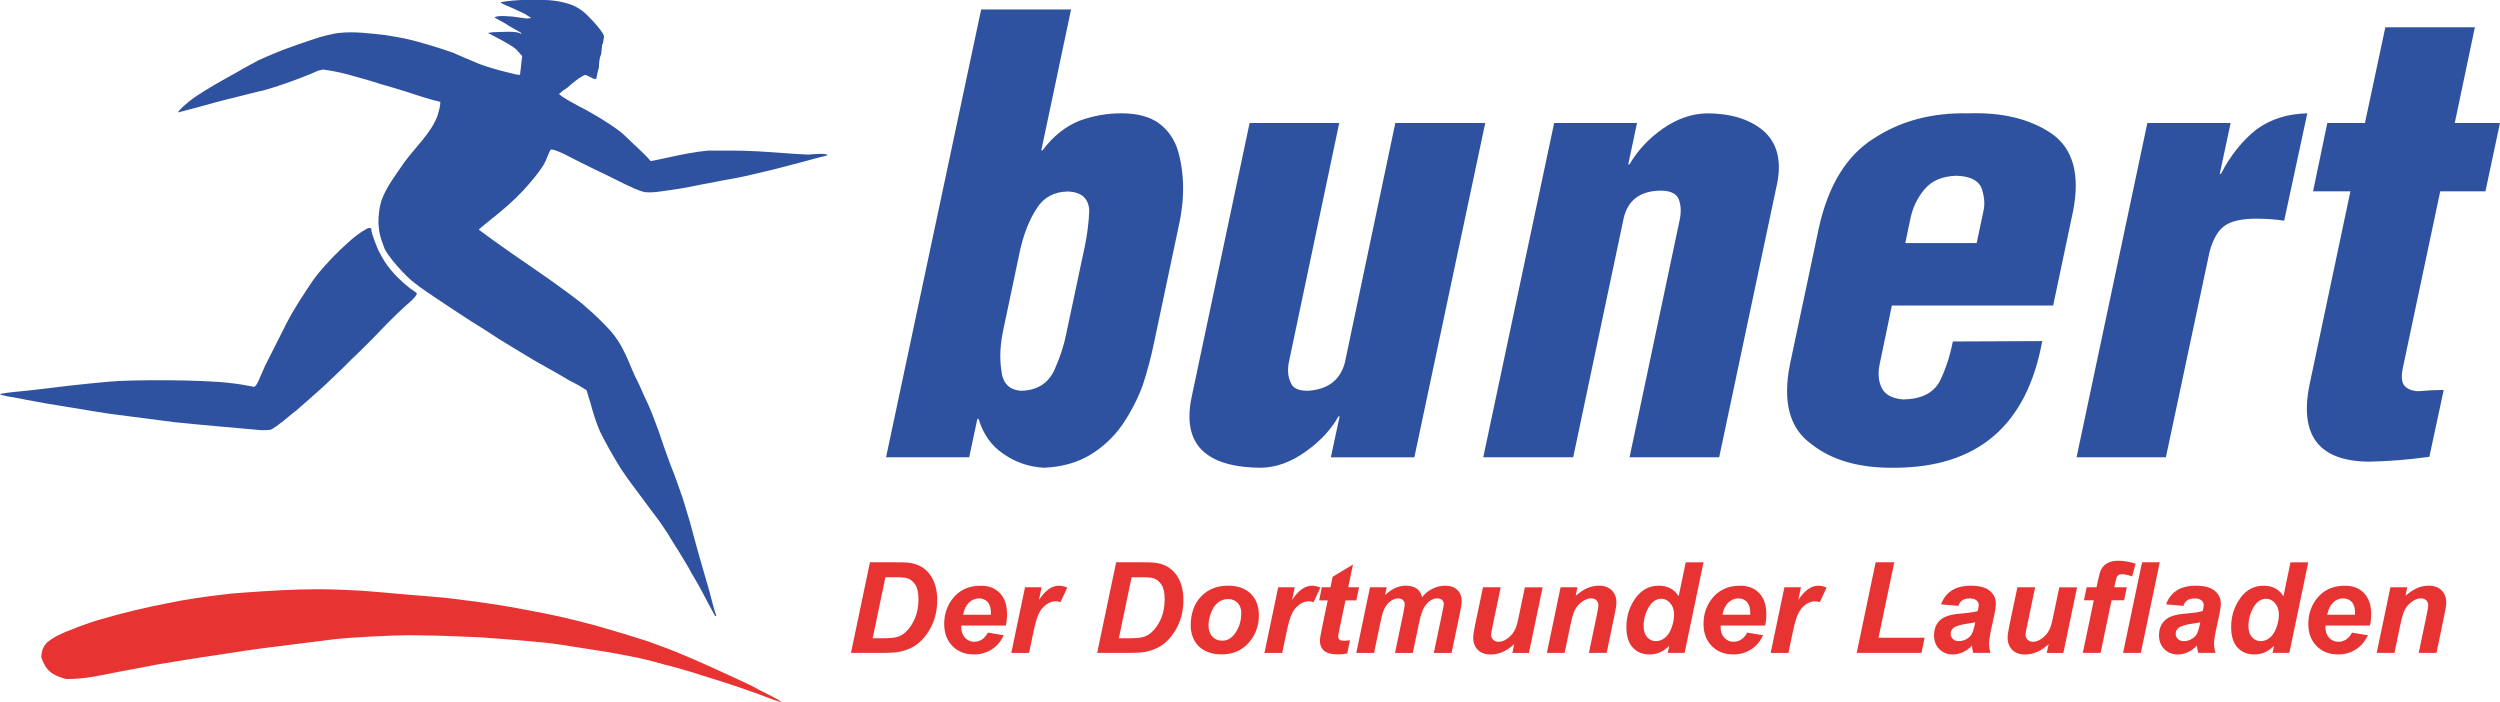 <?xml version="1.0" encoding="UTF-8"?><svg id="Ebene_1" xmlns="http://www.w3.org/2000/svg" viewBox="0 0 1105.81 310.44"><defs><style>.cls-1,.cls-2{fill:#e73331;}.cls-3{fill:#2f52a0;}.cls-3,.cls-2{fill-rule:evenodd;}</style></defs><path class="cls-2" d="M343.11,309.87c-2.37-.79-7.17-2.73-9.2-3.45-1.69-.47-3.07-1.06-4.75-1.65-3.58-1.28-8.88-2.97-13.44-4.41-3.09-.94-6.14-1.89-9.13-2.88-3.61-1.08-9.46-2.82-12.65-3.52-5.05-1.43-10.27-2.82-15.93-3.84-6.96-1.39-14.89-2.63-21.87-3.69-5.11-.85-10.96-1.73-15.74-2.25-9.32-.85-17.87-1.61-27.19-2.24-6.71-.31-13.56-.58-20.34-.8-3.92,0-7.89-.16-11.85-.16-7.63,0-25.77,.91-33.16,1.76-6.18,.78-20.83,2.63-25.31,3.2-8.64,.98-19.35,2.63-27.71,3.96-8.2,1.14-16.14,2.56-24.72,3.91-6.54,1.23-12.29,2.41-17.82,3.38-9.81,1.93-14.8,3.16-22.98,3.16-6.17-1.54-9.11-3.78-11.05-9.61,0-1.64,.46-4.11,1.76-5.61,.9-1.47,3.87-3.11,4.95-3.75,4.85-2.48,14.17-5.98,20.11-7.57,9.17-2.69,19.24-5.14,28.77-6.94,9.06-1.89,15.59-2.8,28.35-4.32,2.08-.16,4.16-.32,6.41-.48,10.92-.78,21.11-1.44,32.04-1.44,6.32,0,12.94,.33,19.22,.64,3.45,.24,15.95,1.32,20.5,1.76,5.2,.36,11.24,.93,17.14,1.44,2.68,.36,8.14,1,12.97,1.65,4.85,.63,9.65,1.45,14.42,2.19,3.42,.64,16.96,3.11,20.59,3.98,1.84,.29,14.55,3.44,17.21,4.19,8.21,2.35,15.2,4.4,23.94,7.23,5.93,2.16,10.72,3.86,16.91,6.55,2.51,1.03,4.89,2.12,8.33,3.63,5.45,2.37,14.06,6.44,20.02,9.18,2.4,1.34,4.94,2.65,7.69,4.01,1.07,.54,5.11,2.54,5.93,3.36-1.03,0-1.6-.44-2.4-.57h0Z"/><path class="cls-3" d="M316.36,272.63c-.95-1.9-2.04-3.79-3.04-5.61-.96-1.92-1.97-3.71-2.86-5.47-.56-1.16-3.46-6.29-4.71-8.24-1.11-2.39-4.23-7.16-5.57-9.51-1.67-2.75-3.17-4.84-4.65-7.53-1.45-2.04-2.9-4.48-4.49-6.57-1-1.28-4.64-6.11-6.57-8.81-3.42-4.57-6.62-8.72-9.77-13.46-3.42-5.48-6.53-11-9.29-16.5-1.89-4.42-3.11-8.47-4.32-12.97-.49-1.48-1.2-3.73-1.6-5.29-2.59-1.73-5.1-3.11-7.85-4.49-1.87-1.2-14.01-7.99-15.38-8.78-2.92-1.75-15.86-9.58-15.86-9.64-3.83-2.54-8.7-5.67-12.33-7.85-1.9-1.26-14.1-9.21-14.1-9.29-2-1.34-8.46-5.66-10.18-7.14-3.86-2.56-13.33-13.12-14.01-16.41-.09,0-1.46-3.95-1.65-4.97-.47-1.72-.59-3.52-.75-5.29,0-3.39,.34-6.88,1.28-9.93,2.19-6.29,6.63-11.79,10.09-16.98,4.79-6.58,12.33-13.44,14.9-21.14,.48-1.91,1.12-3.67,1.12-5.61-.32-.16-.64-.32-.8-.32-3.36-.61-12.45-3.68-14.53-4.35-3.83-1.19-7.62-2.32-11.21-3.34-4.34-1.44-10.03-3-14.23-4.16-3.98-1.05-6.93-1.64-10.32-2.09-1.16-.4-1.92,.32-2.88,.32-3.38,1.68-11.89,4.8-15.22,5.93-3.46,1.25-6.48,2.1-9.77,3.04-.16-.16-13.71,3.46-15.06,3.68-7.02,1.76-13.94,3.85-20.98,5.61-.36,0-.96,.59-.96,0,.64-.8,1.44-1.6,2.24-2.4,1.38-1.27,3.34-2.89,5.93-4.65,4.76-3.19,10.43-6.39,18.26-10.73,3.02-1.81,6.11-3.37,9.29-5.12,3.44-1.56,7.03-3.09,10.57-4.49,4.23-1.53,9.85-3.56,14.26-4.97,1.86-.7,8.5-2.45,10.89-2.56,6.38-.71,13.79,.25,20.18,.96,1.64,.22,8.17,1.41,8.17,1.44,6.9,1.45,15.42,4.15,22.25,6.54,0,.16,10.21,4.39,11.23,4.83,4,1.5,8.19,2.65,12.33,3.68,1.28,.32,2.56,.64,4,.96,.43,0,.98,.16,1.6,.16l.48-4.16c.16-1.44,.32-2.88,.48-4.16-.96-1.12-1.92-2.08-2.72-3.04-2.76-2.27-9.64-5.74-12.49-7.21,.8,0,1.6-.33,3.25-.34,2.05,.04,9.93-.74,11.49,.82,0-.16,0-.32,.16-.32,0-.27-6.18-3.46-6.89-4.16-1.76-.96-3.52-1.92-5.13-2.88,1.92-.96,5.52-.47,8.05-.34,1.64,.22,3.49,.5,5.88,.82,1.03,.06,1.6-.16,2.4-.16-.32-.32-.64-.48-.96-.64-2.24-1.57-3.87-2.15-4.84-2.59-2.15-1.12-4.56-1.96-6.69-3.02-.32-.16-.64-.32-.8-.48-.16-.16-.16-.32-.16-.32,.32,0,.8-.08,1.12-.16,1.75-.35,6.43-.76,8.81-.8h9.13c3.51,0,8.16,.7,11.92,2.06,1.05,.36,3.06,1.26,4.76,2.56,1.12,.49,9.91,9.27,9.91,11.71-.16,.96-.32,1.92-.48,2.88-.16,.16-.32,.32-.32,.64-.16,1.28-.32,2.72-.48,4.17-.8,1.6-.96,4.16-.96,5.77-.48,1.6-.8,3.2-1.12,4.81,0,.64-1.12,.32-1.44,.16-1.03-.62-2.76-1.36-3.36-1.6-1.41,0-6.67,4.27-8.01,5.61-1.28,.8-2.56,1.76-3.68,2.72,0,.92,9.22,5.87,12.01,7.21,3.78,2.1,7.46,4.33,11.05,6.73,2.28,1.52,4.74,3.3,6.73,5.29,3.59,3.59,7.33,6.6,10.73,10.57,.89-.09,5.6-1.21,8.49-1.76,5.39-1.22,11.21-2.34,16.66-2.88,7.48,0,13.11-.18,22.27,.32,7.44,.39,14.81,1.12,22.27,1.44,1.76-.16,8.49-.8,8.49,.32-1.2,.27-4.07,1.03-6.02,1.54-1.28,.36-2.78,.75-3.98,1.1-4.63,1.19-9.18,2.4-13.83,3.61-3.63,.85-8.51,1.97-12.22,2.88-4.52,1.03-9.62,1.78-13.55,2.61-3.97,.72-8.22,1.58-12.08,2.35-3.96,.79-8.26,1.3-12.4,1.92-2.04,.31-5.84,.68-7.78,0-4.1-1.16-11.4-5.15-14.74-6.73-3.13-1.52-10.37-4.97-12.96-6.31-3.41-1.65-10.03-5.54-12.67-5.54-.32,.16-.48,.48-.64,.8-.92,1.84-1.49,3.8-2.52,5.68-2.61,4.25-5.98,8.09-9.34,11.78-3.82,4.13-9.29,8.9-13.76,12.35-1.93,1.49-3.73,3.11-5.63,4.63v.32c4.51,3.38,8.71,6.31,14.26,10.25,5.93,4.03,11.59,8.01,17.32,11.98,2.72,1.97,13.17,9.36,15.74,11.94,3.48,2.94,7.29,6.6,10.78,10.42,.62,.65,2.09,2.53,3.26,4.27,2.52,3.78,4.71,8.93,6.13,12.49,.5,1.24,1.07,2.38,1.62,3.68,.16,0,4,8.35,4.26,9.13,2.44,4.88,4.14,9.7,6.04,14.78,1.57,4.74,3.6,10.63,5.33,15.17,1.48,3.48,4.29,11.49,5.45,14.9,1.06,3.38,2.07,6.79,3.04,10.09,1.13,4.33,2.34,8.67,3.52,12.97,.69,2.37,4.86,16.91,5.22,18.1,.6,2.42,2.33,9.15,2.95,10.41-.16,0-.32,.16-.48,.32h0Z"/><path class="cls-3" d="M115.81,190.3c-12.78-1.16-25.66-2.2-38.46-3.54,0-.04-24.95-3.2-28.33-3.66-6.84-.99-20.14-3.31-27.71-4.49-4.07-.81-8.73-1.49-12.82-2.4-1.82-.36-8.49-1.29-8.49-1.92,3.84-.88,10.28-1.23,14.42-1.76,11.02-1.37,22.46-2.7,33.48-3.68,10.08-1,42.31-.96,54.46,.64,3.3,.33,6.67,1.01,9.93,1.6,1.12,0,2.49-3.58,2.9-4.6,.42-.94,1.42-3.09,2.04-4.65,3.16-6.32,6.32-12.48,9.48-18.79,3.54-6.87,7.61-12.86,11.85-19.22,2.62-3.63,6.14-7.49,9.45-10.89,3.04-3.04,9.03-8.88,13.3-11.21,1.02-.57,1.93-1.41,3.04-.48-.59,.59,1.9,6.76,2.29,7.73,.63,1.95,3.53,6.99,4.6,8.28,2.77,3.85,6.46,7.43,10.09,10.25,1.05,.79,2.11,1.31,3.04,2.24,0,1.6-4.46,4.97-5.93,6.41-4.6,4.27-8.98,8.74-13.3,13.29-3.47,3.58-7.58,7.59-9.93,9.77-3.76,3.88-7.62,7.38-11.05,10.73-3.85,3.61-11.75,10.41-13.23,11.74-.8,.48-6.02,4.95-6.62,5.3-1.43,1.17-3.18,2.41-4.67,3.14-.53,.1-3.38,.17-3.84,.16h0Z"/><path class="cls-3" d="M471.74,147.12c-1.01,5.33-2.78,10.75-5.2,16.17-2.73,6.21-7.66,9.38-14.8,9.56-5.37-.35-8.28-3.35-8.81-9.03-.84-5.46-.57-11.5,.92-18.24l7.36-34.89c1.67-7.44,4.14-13.61,7.44-18.63,3-4.71,7.49-7.18,13.48-7.36,6.21,.18,9.43,3,9.69,8.55-.26,5.42-.92,10.57-1.94,15.5l-8.15,38.37h0Zm2.03-142.94h-39.78l-42.07,198.09h36.78l3.61-17h.53c2.07,6.91,5.81,12.11,11.28,15.68,5.24,3.61,11.14,5.59,17.71,5.95,7.84-.35,14.62-2.25,20.35-5.68,5.51-3.35,10.18-7.66,13.96-12.91,3.79-5.51,6.92-11.45,9.29-17.8,1.98-6.12,3.66-12.25,4.93-18.46l10.84-51.23c2.86-12.29,2.82-23.65-.13-34.05-1.54-5.07-4.32-9.12-8.28-12.11-4.1-3.04-9.73-4.54-16.78-4.54-6.21,0-12.33,1.06-18.37,3.22-6.17,2.42-11.72,6.78-16.52,13.17h-.53l13.17-62.33h0Zm151.83,198.09l31.36-147.87h-39.78l-22.33,106.07c-2.11,7.75-7.58,11.85-16.39,12.38-4.27,0-6.78-1.23-7.58-3.74-1.14-2.33-1.45-5.2-.84-8.63l22.33-106.07h-39.64l-25.68,121.4c-4.23,20.57,6.03,30.92,30.79,31.1,6.74-.18,13.3-2.55,19.73-7.18,6.48-4.62,11.28-9.82,14.45-15.55h.53l-3.88,18.1h36.91Zm61.84-147.87l-31.36,147.87h39.78l22.33-105.76c1.81-7.75,6.96-11.8,15.46-12.16,4.41-.18,7.27,.88,8.63,3.22,1.14,2.42,1.45,5.37,.84,8.94l-22.33,105.76h39.64l25.68-121.31c1.98-10.13-.09-17.88-6.21-23.21-6.12-5.07-14.45-7.62-24.93-7.62-6.74,.18-13.21,2.42-19.47,6.78-6.21,4.36-11.14,9.65-14.76,15.81h-.53l3.88-18.32h-36.65Zm155.31,53.12l2.07-9.87c1.01-5.46,3.21-10.18,6.56-14.05,3.17-3.74,7.84-5.68,14.01-5.86,5.86,.18,9.56,1.94,11.05,5.33,1.23,3.57,1.59,6.83,.97,9.87l-3.08,14.58h-31.58Zm65.41,27.62l8.9-42.2c3-15.9-.13-27.18-9.47-33.78-9.56-6.52-21.89-9.56-37-9.03-16.03-.35-29.95,3.35-41.76,11.1-12.07,7.58-20.17,20.79-24.31,39.6l-12.77,60.26c-3.35,16.69-.17,28.5,9.52,35.37,9.03,7.14,21.19,10.62,36.47,10.44,36.96,0,58.8-18.68,65.59-56.03l-39.55,.18c-1.28,6.56-3.22,12.38-5.73,17.49-2.73,5.24-8.1,7.97-16.12,8.15-4.76-.35-7.93-1.98-9.51-4.93-1.54-3-1.85-6.52-1.02-10.57l5.42-26.03h71.36Zm41.67-80.74l-31.32,147.87h39.51l19.34-91c1.67-5.99,4.1-9.95,7.31-11.85,3.04-1.81,7.45-2.69,13.3-2.69,4.23,0,8.32,.26,12.38,.88l10.22-47.48c-8.72,.18-16.16,2.55-22.46,7.09-6.3,5.02-11.54,11.54-15.72,19.65h-.53s4.8-22.46,4.8-22.46h-36.82Zm89.81,30.22l-18.1,85.63c-4.54,22.46,4.23,33.78,26.38,33.96,8.72-.18,17.62-.88,26.65-2.16l6.34-29.56c-3.52,0-7.18,.18-10.97,.53-2.69,0-4.76-.75-6.21-2.2-1.41-1.37-1.72-4.1-.88-8.15l16.52-78.05h20l6.43-30.22h-20l8.9-42.33h-39.6l-9.03,42.33h-16.65l-6.3,30.22h16.52Z"/><path class="cls-1" d="M376.41,288.78l8.39-40.07h10.79c3.01,0,4.94,.05,5.78,.14,1.65,.16,3.13,.49,4.44,1.01,1.3,.51,2.48,1.22,3.55,2.15,1.07,.92,1.99,2.02,2.76,3.32,.77,1.3,1.37,2.78,1.79,4.47,.42,1.69,.64,3.53,.64,5.53,0,4.32-.83,8.15-2.47,11.49-1.65,3.35-3.72,6-6.22,7.97-1.91,1.53-4.39,2.66-7.41,3.39-1.72,.4-4.35,.6-7.9,.6h-14.13Zm9.59-6.45h4.18c3.03,0,5.21-.19,6.58-.56,1.35-.38,2.6-1.07,3.73-2.1,1.62-1.47,2.99-3.44,4.1-5.9,1.11-2.46,1.67-5.36,1.67-8.69,0-2.85-.46-4.98-1.38-6.41-.92-1.43-2.05-2.38-3.41-2.85-.94-.33-2.63-.49-5.06-.49h-4.78l-5.64,27.01h0Z"/><path class="cls-1" d="M444.91,276.7h-19.69c-.02,.31-.03,.55-.03,.71,0,1.93,.55,3.49,1.65,4.68,1.11,1.18,2.45,1.78,4.04,1.78,2.6,0,4.64-1.35,6.09-4.05l7.03,1.18c-1.37,2.83-3.19,4.94-5.49,6.35-2.29,1.42-4.85,2.12-7.69,2.12-3.9,0-7.07-1.23-9.52-3.7-2.43-2.46-3.66-5.73-3.66-9.8s1.1-7.51,3.3-10.61c3-4.19,7.3-6.29,12.88-6.29,3.55,0,6.38,1.1,8.47,3.29,2.1,2.2,3.14,5.27,3.14,9.23,0,1.89-.18,3.6-.54,5.11h0Zm-6.62-4.79c.02-.35,.02-.61,.02-.79,0-2.14-.48-3.76-1.45-4.83-.96-1.07-2.26-1.61-3.88-1.61s-3.07,.61-4.36,1.83c-1.29,1.22-2.16,3.03-2.61,5.41h12.28Z"/><path class="cls-1" d="M453.41,259.76h7.32l-1.18,5.63c2.73-4.21,5.69-6.32,8.88-6.32,1.13,0,2.34,.29,3.64,.85l-3.01,6.43c-.71-.26-1.46-.38-2.27-.38-1.34,0-2.72,.5-4.12,1.53-1.39,1.02-2.48,2.38-3.27,4.09-.78,1.7-1.56,4.4-2.32,8.1l-1.91,9.11h-7.85l6.07-29.03h0Z"/><path class="cls-1" d="M485.31,288.78l8.39-40.07h10.8c3.01,0,4.94,.05,5.78,.14,1.65,.16,3.13,.49,4.44,1.01,1.3,.51,2.48,1.22,3.54,2.15,1.07,.92,1.99,2.02,2.76,3.32,.78,1.3,1.37,2.78,1.79,4.47,.42,1.69,.63,3.53,.63,5.53,0,4.32-.83,8.15-2.47,11.49-1.65,3.35-3.72,6-6.22,7.97-1.91,1.53-4.39,2.66-7.41,3.39-1.72,.4-4.35,.6-7.9,.6h-14.13Zm9.59-6.45h4.18c3.03,0,5.22-.19,6.58-.56,1.35-.38,2.6-1.07,3.73-2.1,1.62-1.47,2.99-3.44,4.1-5.9,1.11-2.46,1.67-5.36,1.67-8.69,0-2.85-.46-4.98-1.38-6.41-.92-1.43-2.05-2.38-3.41-2.85-.94-.33-2.63-.49-5.06-.49h-4.78l-5.64,27.01h0Z"/><path class="cls-1" d="M526.68,276.73c0-5.37,1.52-9.67,4.55-12.86,3.03-3.2,7.03-4.81,11.96-4.81,4.28,0,7.62,1.18,10.03,3.55,2.41,2.36,3.61,5.53,3.61,9.53,0,4.7-1.5,8.76-4.52,12.18-3,3.43-7.03,5.14-12.08,5.14-2.73,0-5.15-.54-7.27-1.64-2.11-1.09-3.68-2.64-4.73-4.65-1.04-2-1.56-4.15-1.56-6.45h0Zm22.36-5.61c0-1.86-.54-3.34-1.63-4.47-1.08-1.12-2.48-1.68-4.19-1.68s-3.2,.52-4.52,1.58c-1.31,1.04-2.33,2.57-3.06,4.56-.73,2-1.09,3.84-1.09,5.51,0,2.08,.57,3.73,1.7,4.95,1.13,1.21,2.55,1.83,4.26,1.83,2.15,0,3.96-.92,5.41-2.76,2.07-2.6,3.12-5.77,3.12-9.52h0Z"/><path class="cls-1" d="M565.37,259.76h7.32l-1.17,5.63c2.73-4.21,5.69-6.32,8.88-6.32,1.13,0,2.34,.29,3.64,.85l-3.01,6.43c-.71-.26-1.46-.38-2.27-.38-1.34,0-2.72,.5-4.12,1.53-1.39,1.02-2.48,2.38-3.26,4.09-.78,1.7-1.56,4.4-2.32,8.1l-1.91,9.11h-7.85l6.07-29.03h0Z"/><path class="cls-1" d="M583.48,265.58l1.2-5.82h3.82l.96-4.65,8.99-5.41-2.11,10.06h4.79l-1.2,5.82h-4.81l-2.54,12.16c-.46,2.21-.68,3.46-.68,3.78,0,.6,.19,1.06,.57,1.41,.38,.34,1.07,.5,2.08,.5,.34,0,1.21-.07,2.59-.2l-1.23,5.82c-1.34,.28-2.73,.41-4.15,.41-2.77,0-4.79-.53-6.04-1.59-1.25-1.06-1.89-2.55-1.89-4.44,0-.9,.34-2.96,1.02-6.18l2.43-11.67h-3.8Z"/><path class="cls-1" d="M605.98,259.76h7.38l-.74,3.53c2.88-2.81,5.91-4.22,9.08-4.22,2.18,0,3.87,.46,5.06,1.37,1.18,.92,1.94,2.16,2.27,3.77,1-1.46,2.44-2.68,4.32-3.66,1.87-.99,3.82-1.48,5.85-1.48,2.32,0,4.12,.63,5.41,1.87,1.3,1.23,1.94,2.87,1.94,4.92,0,1-.25,2.73-.77,5.2l-3.72,17.74h-7.84l3.71-17.74c.46-2.23,.68-3.48,.68-3.78,0-.8-.24-1.43-.72-1.89-.49-.47-1.21-.7-2.17-.7-1.95,0-3.69,1.03-5.22,3.09-1.11,1.47-2.06,4.1-2.84,7.85l-2.76,13.17h-7.85l3.66-17.55c.42-2.02,.63-3.33,.63-3.94,0-.77-.26-1.39-.78-1.88-.51-.5-1.23-.74-2.14-.74-.86,0-1.74,.25-2.65,.77-.91,.51-1.71,1.21-2.39,2.11-.69,.89-1.27,2.04-1.76,3.44-.22,.65-.58,2.14-1.06,4.45l-2.79,13.34h-7.85l6.06-29.03h0Z"/><path class="cls-1" d="M655.95,259.76h7.84l-3.58,17.19c-.44,2.06-.66,3.35-.66,3.86,0,.83,.32,1.56,.93,2.16,.63,.6,1.41,.91,2.38,.91,.69,0,1.37-.14,2.05-.4,.67-.26,1.36-.66,2.07-1.2,.72-.53,1.35-1.15,1.91-1.84,.57-.7,1.1-1.61,1.59-2.73,.34-.84,.73-2.21,1.12-4.1l2.9-13.83h7.85l-6.07,29.03h-7.32l.82-3.94c-3.21,3.08-6.7,4.62-10.47,4.62-2.39,0-4.26-.68-5.62-2.04-1.37-1.37-2.05-3.2-2.05-5.49,0-1.01,.31-3,.93-5.99l3.4-16.18h0Z"/><path class="cls-1" d="M690.3,259.76h7.44l-.77,3.77c1.86-1.6,3.59-2.74,5.21-3.43,1.61-.68,3.31-1.03,5.1-1.03,2.39,0,4.26,.69,5.64,2.05,1.37,1.37,2.06,3.18,2.06,5.44,0,1.03-.3,2.96-.91,5.79l-3.41,16.43h-7.84l3.44-16.49c.51-2.45,.76-3.93,.76-4.4,0-1.01-.29-1.79-.89-2.37-.59-.57-1.42-.86-2.47-.86-1.15,0-2.43,.49-3.82,1.45-1.41,.97-2.51,2.25-3.31,3.83-.58,1.14-1.23,3.44-1.97,6.92l-2.48,11.91h-7.85l6.06-29.03h0Z"/><path class="cls-1" d="M745.13,288.78h-7.43l.66-3.14c-1.43,1.37-2.83,2.35-4.2,2.94-1.37,.6-2.93,.89-4.66,.89-3,0-5.44-1.03-7.31-3.07-1.87-2.05-2.8-5.08-2.8-9.09,0-4.66,1.31-8.85,3.93-12.6,2.63-3.75,6.1-5.64,10.42-5.64,3.9,0,6.82,1.55,8.77,4.65l3.14-15h7.85l-8.37,40.07h0Zm-18.12-11.81c0,2.08,.52,3.7,1.57,4.87,1.05,1.17,2.34,1.74,3.87,1.74,1.42,0,2.74-.49,3.97-1.46,1.23-.98,2.21-2.47,2.96-4.47,.74-2.01,1.1-3.93,1.1-5.78,0-2.09-.56-3.79-1.69-5.08-1.14-1.3-2.44-1.94-3.91-1.94-2.29,0-4.19,1.27-5.66,3.83-1.47,2.55-2.21,5.31-2.21,8.28h0Z"/><path class="cls-1" d="M780.78,276.7h-19.69c-.02,.31-.03,.55-.03,.71,0,1.93,.55,3.49,1.65,4.68,1.11,1.18,2.46,1.78,4.04,1.78,2.6,0,4.64-1.35,6.09-4.05l7.03,1.18c-1.37,2.83-3.19,4.94-5.49,6.35-2.29,1.42-4.85,2.12-7.69,2.12-3.9,0-7.07-1.23-9.52-3.7-2.44-2.46-3.66-5.73-3.66-9.8s1.1-7.51,3.3-10.61c3-4.19,7.3-6.29,12.87-6.29,3.56,0,6.38,1.1,8.47,3.29,2.1,2.2,3.14,5.27,3.14,9.23,0,1.89-.18,3.6-.54,5.11h0Zm-6.62-4.79c.02-.35,.02-.61,.02-.79,0-2.14-.48-3.76-1.45-4.83-.96-1.07-2.26-1.61-3.88-1.61s-3.07,.61-4.36,1.83c-1.29,1.22-2.15,3.03-2.61,5.41h12.28Z"/><path class="cls-1" d="M789.28,259.76h7.32l-1.17,5.63c2.73-4.21,5.69-6.32,8.88-6.32,1.13,0,2.34,.29,3.64,.85l-3.01,6.43c-.71-.26-1.46-.38-2.27-.38-1.34,0-2.72,.5-4.12,1.53-1.39,1.02-2.48,2.38-3.26,4.09-.78,1.7-1.56,4.4-2.32,8.1l-1.91,9.11h-7.85l6.07-29.03h0Z"/><polygon class="cls-1" points="821.27 288.78 829.65 248.71 837.88 248.71 830.91 282.09 851.3 282.09 849.91 288.78 821.27 288.78 821.27 288.78"/><path class="cls-1" d="M866.26,267.98l-7.66-.65c.88-2.58,2.41-4.61,4.58-6.07,2.18-1.46,5.06-2.19,8.65-2.19s6.51,.76,8.29,2.26c1.79,1.5,2.68,3.34,2.68,5.51,0,.88-.07,1.81-.23,2.79-.15,.99-.69,3.57-1.62,7.76-.77,3.46-1.15,5.89-1.15,7.28,0,1.23,.21,2.61,.65,4.12h-7.62c-.31-1.05-.5-2.15-.58-3.28-1.15,1.28-2.47,2.26-3.96,2.94-1.5,.69-3,1.03-4.52,1.03-2.41,0-4.39-.78-5.96-2.36-1.56-1.58-2.34-3.6-2.34-6.08,0-2.77,.86-4.98,2.57-6.64,1.73-1.66,4.81-2.66,9.23-3,3.74-.31,6.23-.68,7.49-1.12,.33-1.1,.49-1.97,.49-2.63,0-.83-.35-1.54-1.02-2.1-.67-.57-1.67-.85-3-.85s-2.51,.29-3.32,.86c-.81,.58-1.36,1.39-1.65,2.44h0Zm7.46,7.28c-.48,.12-1.11,.24-1.9,.36-3.93,.48-6.5,1.17-7.71,2.08-.86,.65-1.28,1.54-1.28,2.65,0,.9,.33,1.68,.98,2.3,.65,.63,1.52,.94,2.59,.94,1.18,0,2.3-.28,3.35-.86,1.05-.57,1.84-1.31,2.35-2.21,.52-.9,.98-2.31,1.38-4.23l.22-1.04h0Z"/><path class="cls-1" d="M892.33,259.76h7.85l-3.58,17.19c-.44,2.06-.66,3.35-.66,3.86,0,.83,.32,1.56,.93,2.16,.63,.6,1.41,.91,2.38,.91,.69,0,1.37-.14,2.05-.4,.67-.26,1.36-.66,2.07-1.2,.72-.53,1.35-1.15,1.91-1.84,.57-.7,1.1-1.61,1.59-2.73,.34-.84,.73-2.21,1.12-4.1l2.9-13.83h7.85l-6.07,29.03h-7.32l.82-3.94c-3.21,3.08-6.7,4.62-10.47,4.62-2.39,0-4.27-.68-5.63-2.04-1.37-1.37-2.05-3.2-2.05-5.49,0-1.01,.31-3,.92-5.99l3.4-16.18h0Z"/><path class="cls-1" d="M940.74,259.76l-1.2,5.74h-5.54l-4.87,23.29h-7.85l4.87-23.29h-4.38l1.2-5.74h4.38l.63-2.98c.51-2.44,.99-4.09,1.45-4.95,.62-1.17,1.55-2.09,2.78-2.77,1.23-.69,2.84-1.03,4.82-1.03,2.41,0,4.94,.44,7.6,1.31l-1.53,5.61c-1.87-.64-3.4-.96-4.56-.96-.9,0-1.56,.29-2,.85-.29,.36-.59,1.32-.9,2.87l-.44,2.05h5.55Z"/><polygon class="cls-1" points="939.09 288.78 947.49 248.71 955.31 248.71 946.94 288.78 939.09 288.78 939.09 288.78"/><path class="cls-1" d="M965.78,267.98l-7.66-.65c.88-2.58,2.41-4.61,4.58-6.07,2.18-1.46,5.06-2.19,8.65-2.19s6.5,.76,8.28,2.26c1.79,1.5,2.68,3.34,2.68,5.51,0,.88-.07,1.81-.23,2.79-.15,.99-.69,3.57-1.62,7.76-.77,3.46-1.15,5.89-1.15,7.28,0,1.23,.21,2.61,.65,4.12h-7.62c-.31-1.05-.5-2.15-.58-3.28-1.15,1.28-2.46,2.26-3.96,2.94-1.5,.69-3,1.03-4.52,1.03-2.4,0-4.39-.78-5.96-2.36-1.56-1.58-2.34-3.6-2.34-6.08,0-2.77,.86-4.98,2.58-6.64,1.73-1.66,4.8-2.66,9.23-3,3.74-.31,6.23-.68,7.49-1.12,.33-1.1,.49-1.97,.49-2.63,0-.83-.35-1.54-1.02-2.1-.67-.57-1.67-.85-3-.85s-2.51,.29-3.32,.86c-.81,.58-1.36,1.39-1.65,2.44h0Zm7.46,7.28c-.48,.12-1.11,.24-1.89,.36-3.93,.48-6.51,1.17-7.71,2.08-.86,.65-1.28,1.54-1.28,2.65,0,.9,.33,1.68,.98,2.3,.65,.63,1.52,.94,2.59,.94,1.19,0,2.3-.28,3.35-.86,1.05-.57,1.84-1.31,2.35-2.21,.52-.9,.98-2.31,1.38-4.23l.22-1.04h0Z"/><path class="cls-1" d="M1012.65,288.78h-7.44l.66-3.14c-1.43,1.37-2.82,2.35-4.2,2.94-1.37,.6-2.93,.89-4.67,.89-3,0-5.44-1.03-7.31-3.07-1.87-2.05-2.8-5.08-2.8-9.09,0-4.66,1.31-8.85,3.93-12.6,2.63-3.75,6.1-5.64,10.42-5.64,3.9,0,6.82,1.55,8.77,4.65l3.14-15h7.85l-8.37,40.07h0Zm-18.12-11.81c0,2.08,.52,3.7,1.57,4.87,1.05,1.17,2.34,1.74,3.87,1.74,1.42,0,2.74-.49,3.97-1.46,1.23-.98,2.21-2.47,2.96-4.47,.74-2.01,1.1-3.93,1.1-5.78,0-2.09-.56-3.79-1.69-5.08-1.14-1.3-2.44-1.94-3.91-1.94-2.3,0-4.19,1.27-5.66,3.83-1.47,2.55-2.21,5.31-2.21,8.28h0Z"/><path class="cls-1" d="M1048.3,276.7h-19.69c-.02,.31-.03,.55-.03,.71,0,1.93,.55,3.49,1.65,4.68,1.11,1.18,2.45,1.78,4.04,1.78,2.6,0,4.64-1.35,6.09-4.05l7.02,1.18c-1.37,2.83-3.19,4.94-5.48,6.35-2.29,1.42-4.85,2.12-7.69,2.12-3.9,0-7.07-1.23-9.52-3.7-2.44-2.46-3.66-5.73-3.66-9.8s1.1-7.51,3.3-10.61c3-4.19,7.3-6.29,12.88-6.29,3.56,0,6.38,1.1,8.47,3.29,2.1,2.2,3.14,5.27,3.14,9.23,0,1.89-.18,3.6-.54,5.11h0Zm-6.62-4.79c.02-.35,.02-.61,.02-.79,0-2.14-.48-3.76-1.45-4.83-.96-1.07-2.26-1.61-3.88-1.61s-3.07,.61-4.36,1.83c-1.29,1.22-2.16,3.03-2.61,5.41h12.28Z"/><path class="cls-1" d="M1057.34,259.76h7.44l-.77,3.77c1.86-1.6,3.59-2.74,5.21-3.43,1.61-.68,3.31-1.03,5.1-1.03,2.39,0,4.26,.69,5.65,2.05,1.37,1.37,2.06,3.18,2.06,5.44,0,1.03-.3,2.96-.9,5.79l-3.41,16.43h-7.85l3.44-16.49c.51-2.45,.76-3.93,.76-4.4,0-1.01-.29-1.79-.89-2.37-.59-.57-1.42-.86-2.47-.86-1.15,0-2.43,.49-3.82,1.45-1.41,.97-2.51,2.25-3.31,3.83-.58,1.14-1.23,3.44-1.97,6.92l-2.48,11.91h-7.85l6.07-29.03h0Z"/></svg>